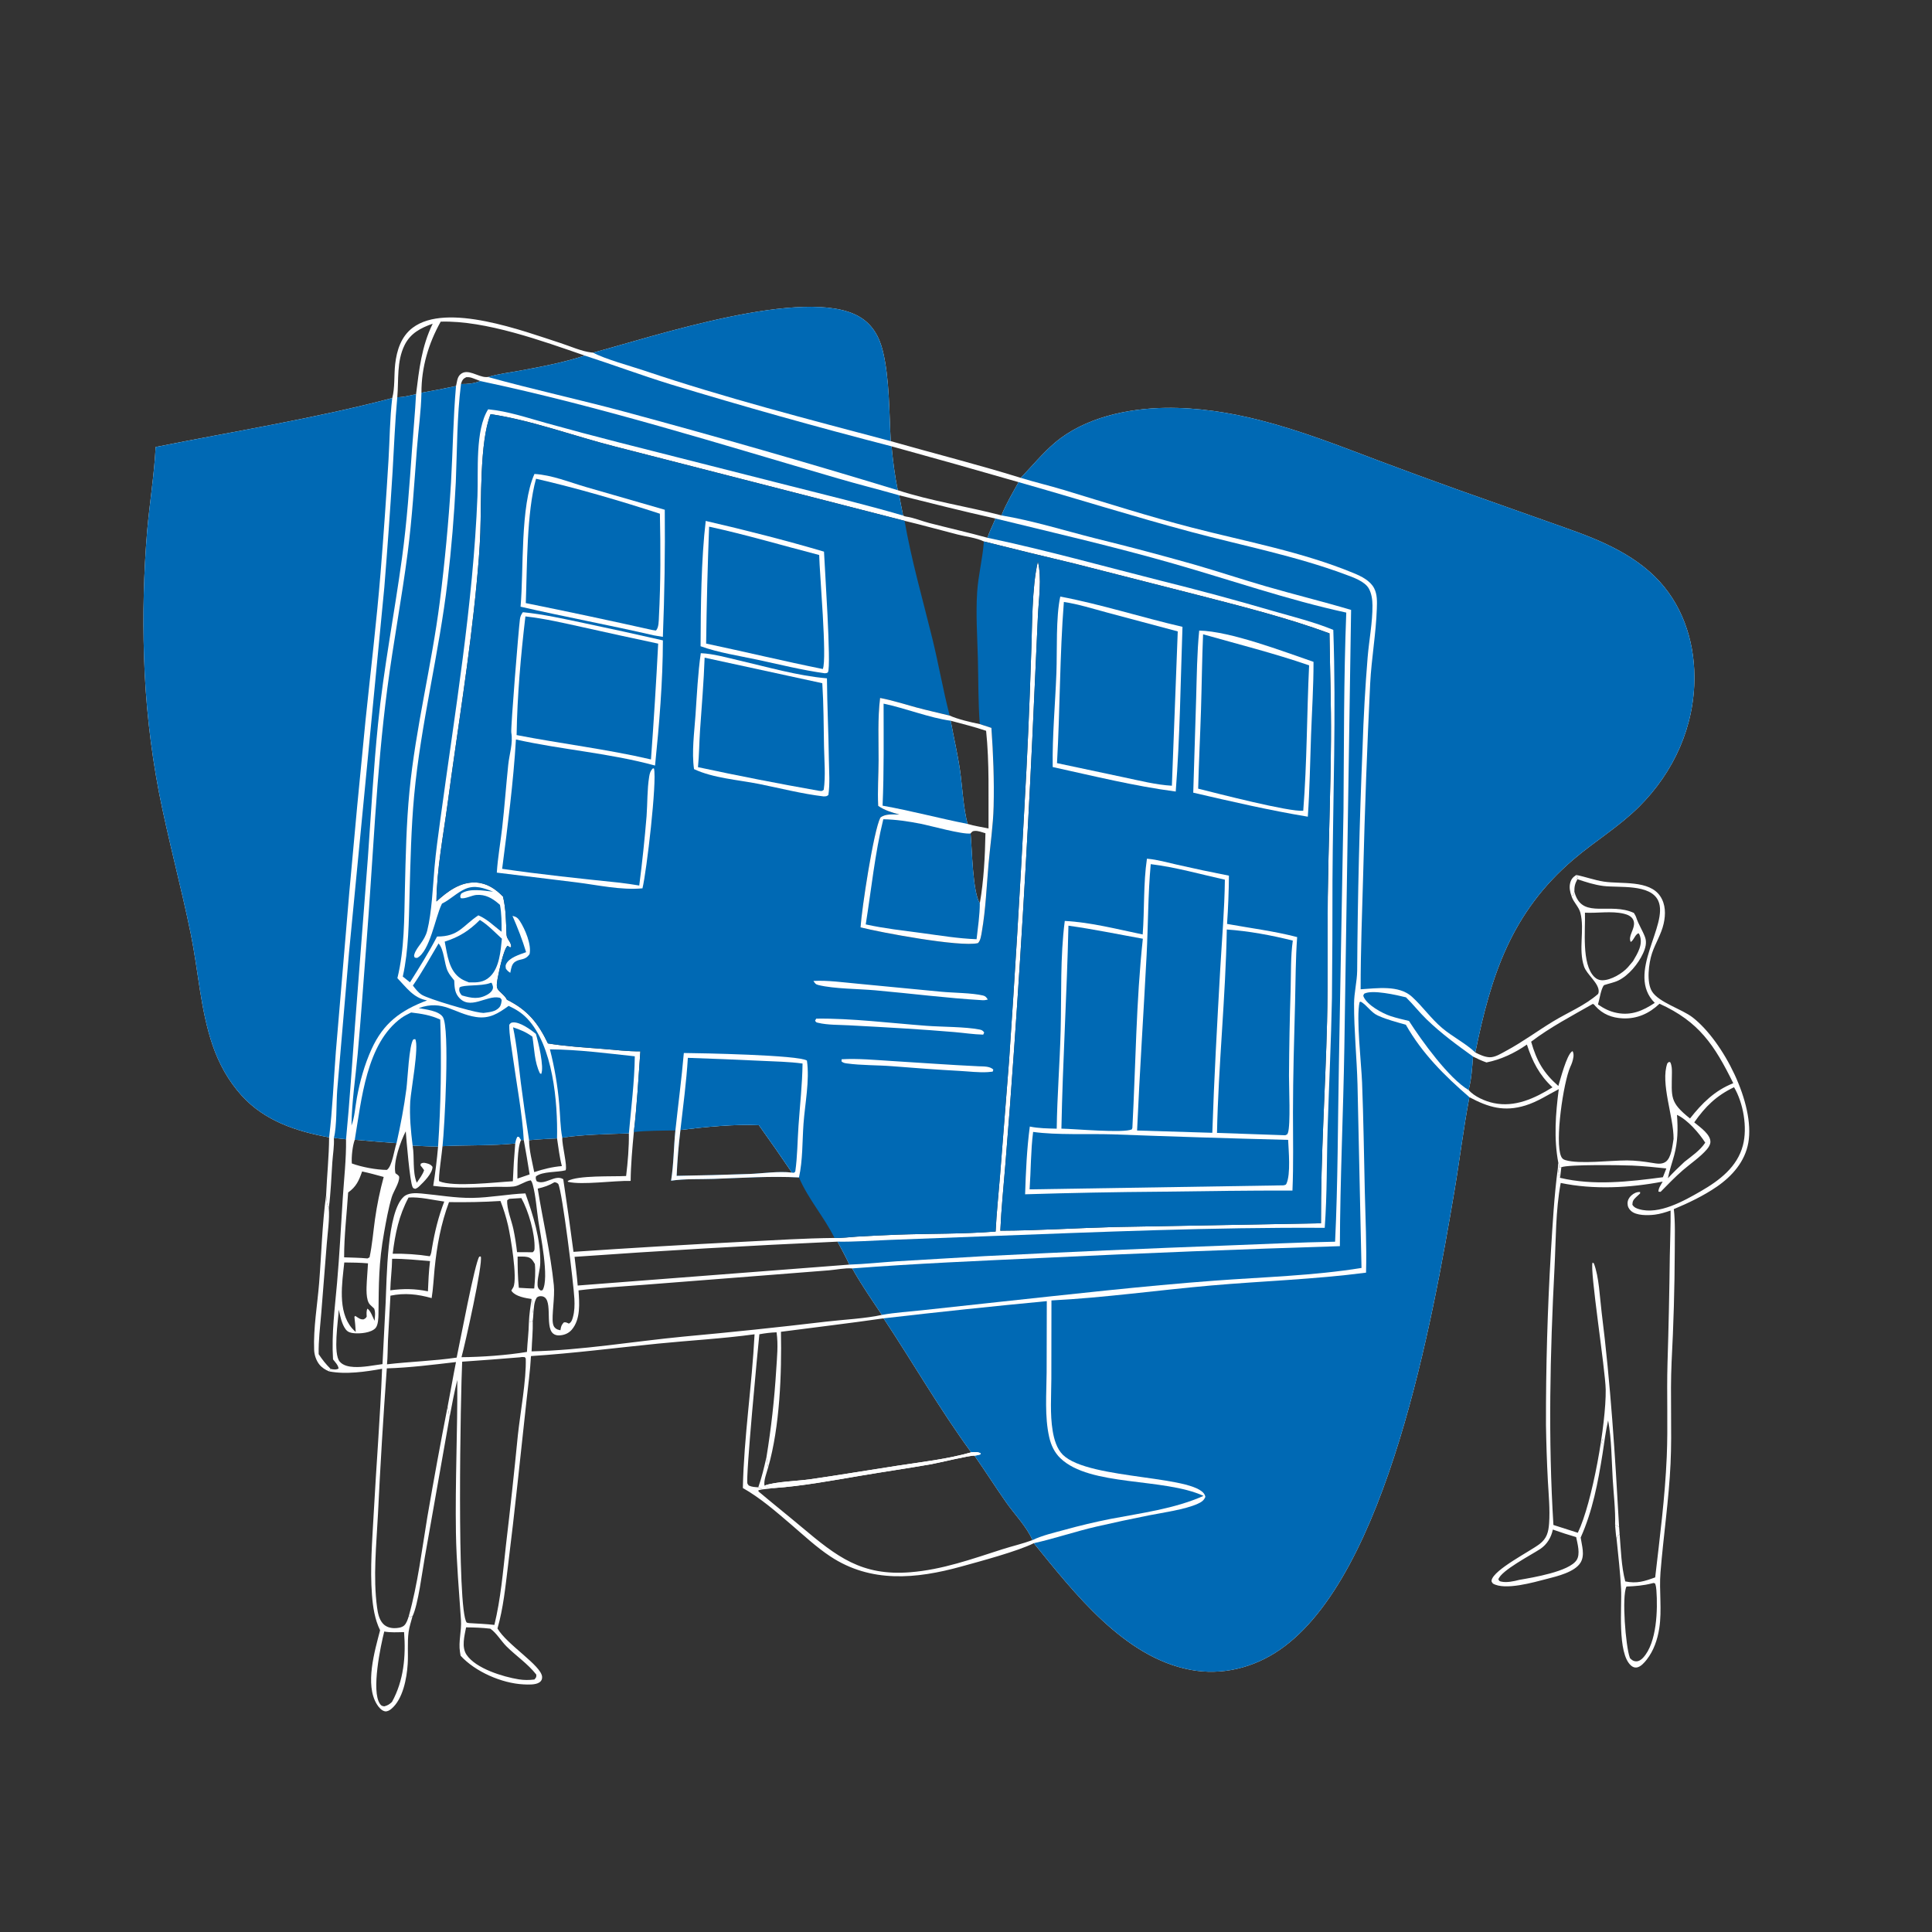 <?xml version="1.0" encoding="utf-8" ?>
<svg xmlns="http://www.w3.org/2000/svg" xmlns:xlink="http://www.w3.org/1999/xlink" width="1004" height="1004">
	<rect width="100%" height="100%" fill="#333333" stroke="none"/>
	<path fill="white" transform="scale(0.98 0.98)" d="M314.507 186.997C346.443 178.494 427.228 151.487 455.568 167.872C462.627 171.952 466.312 178.56 468.177 186.242C471.693 200.729 471.493 218.898 472.331 233.93C495.233 240.456 518.536 246.314 541.256 253.385C547.244 247.226 552.714 240.463 559.254 234.877C574.965 221.457 597.935 216.557 618.09 216.284C634.945 216.057 651.938 218.685 668.241 222.85C689.675 228.326 710.24 236.371 730.885 244.208Q751.493 251.944 772.212 259.377L821.66 276.9C831.735 280.506 841.856 283.86 851.55 288.432C861.033 292.904 869.896 298.292 877.427 305.65C891.68 319.576 898.395 339.018 898.5 358.754C898.641 385.055 887.692 409.337 869.153 427.796C858.539 438.366 845.751 446.037 834.42 455.7C801.364 483.89 790.619 517.264 782.325 558.098C784.609 559.278 787.281 560.519 789.881 560.63C792.818 560.756 796.116 558.596 798.631 557.247C807.264 552.618 815.179 546.736 823.541 541.649C831.555 536.775 840.316 533.291 847.432 527.067C847.588 526.648 847.707 526.4 847.74 525.922C848.046 521.402 841.439 516.86 839.98 512.511C836.834 503.133 840.389 493.2 838.032 483.996C837.255 480.962 834.482 478.54 833.425 475.476C833.379 475.343 833.339 475.209 833.297 475.075L834.373 474.634L834.85 472.863Q835.082 473.692 835.367 474.505C839.87 487.113 853.954 478.36 866.401 484.105C866.914 484.932 867.376 485.678 867.682 486.607C868.863 490.2 870.941 493.298 872.28 496.821C873.406 499.781 872.535 502.79 871.258 505.568C868.737 511.047 863.677 517.237 858.196 519.914C855.887 521.041 853.034 521.544 850.577 522.403C848.961 524.16 848.183 530.057 847.363 532.643C850.526 534.812 853.556 536.368 857.364 537.117C865.09 538.637 871.214 535.978 877.475 531.805C861.869 516.226 885.171 490.391 879.316 477.643C875.154 468.582 858.402 470.836 850.278 469.815C845.465 469.21 841.053 467.769 836.473 466.213L836.031 465.927L836.655 465.26L835.837 463.976C840.776 464.953 845.491 466.726 850.461 467.494C859.655 468.914 874.593 466.489 880.418 475.294C883.273 479.61 883.295 484.868 882.2 489.768C880.939 495.412 877.808 500.125 876.01 505.522C874.254 510.796 873.003 520.915 876.021 525.747C879.693 531.626 891.804 535.031 897.598 539.536C913.728 552.079 930.775 585.334 927.078 606.015C925.292 616.002 918.511 623.679 910.372 629.28C903.421 634.063 895.369 637.912 887.582 641.167C888.421 648.432 888.068 655.973 888.085 663.287Q887.965 692.85 886.395 722.371C885.588 740.278 886.682 758.219 885.851 776.1C884.955 795.404 882.076 814.443 880.524 833.677C879.721 843.619 881.397 853.598 879.857 863.472C878.929 869.422 876.935 875.307 873.185 880.091C871.957 881.656 870.063 883.853 867.967 884.212C866.771 884.417 865.729 883.942 864.855 883.165C857.491 876.619 860.099 851.848 859.621 842.59C859.168 833.803 858.135 824.987 857.256 816.231C857.7 814.786 857.713 814.446 858.847 813.484C859.507 821.723 859.743 830.569 861.838 838.58C867.969 839.839 871.959 838.547 877.704 836.448C880.156 815.171 882.914 793.937 883.832 772.521C884.538 756.068 883.758 739.547 884.229 723.072Q885.118 694.449 885.462 665.814C885.583 657.853 885.975 649.886 885.871 641.925C883.128 642.861 880.375 643.743 877.485 644.099C873.873 644.543 867.633 644.697 864.835 642.063C863.68 640.976 863.052 639.76 863.051 638.15C863.049 636.459 863.813 635.051 865.05 633.931C866.347 632.757 867.942 631.972 869.709 632.089L869.699 632.859Q868.589 633.851 867.51 634.878C866.184 636.158 865.636 636.972 865.608 638.842C866.451 640.211 867.636 640.74 869.123 641.181C879.744 644.327 893.017 636.792 902.026 631.587C911.808 625.935 921.234 618.797 924.219 607.377C926.705 597.867 924.451 584.918 919.52 576.522C910.064 581.063 904.357 586.705 898.414 595.157L898.93 595.584C901.631 597.822 907.145 601.624 906.985 605.603C906.928 607.001 906.01 608.427 905.124 609.463C901.645 613.536 896.436 617.018 892.361 620.549C888.237 624.122 884.414 628.103 880.588 631.99L879.492 631.922C879.477 631.88 879.45 631.84 879.447 631.796C879.347 630.151 880.898 627.99 881.672 626.571C864.279 629.934 844.952 630.924 827.609 627.288C824.868 641.867 825.084 657.544 824.312 672.377C821.953 717.695 820.919 763.326 823.74 808.656Q830.222 810.678 836.676 812.788C844.407 796.796 851.716 754.991 851.464 736.907C851.318 726.423 842.898 673.119 844.494 669.528L845.154 669.872C847.973 677.079 848.315 688 849.305 695.892C854.059 733.785 856.449 771.494 858.557 809.603L856.442 808.665C856.704 800.653 855.65 792.211 855.172 784.188C854.565 774.003 854.597 763.258 852.754 753.219C851.395 759.006 850.723 765.042 849.789 770.917C847.378 786.074 844.518 801.259 838.192 815.328C838.787 819.607 840.547 824.598 838.129 828.597C835.083 833.636 825.722 835.851 820.35 837.231C813.154 839.079 798.081 843.498 791.649 839.715C791.233 839.078 790.782 838.779 790.951 837.975C792.153 832.276 811.387 822.637 816.451 818.723C820.199 815.827 821.101 812.514 821.444 807.875C821.99 800.486 821.199 792.659 820.793 785.256Q820.018 770.436 819.788 755.598Q819.68 709.684 822.403 663.851C823.333 648.986 824.127 634.038 826.113 619.268C826.366 621.065 826.512 622.907 827.266 624.573C845.043 628.826 863.893 626.606 881.785 624.255L883.614 619.596C877.584 618.939 871.515 618.331 865.453 618.066C859.701 617.814 831.749 617.419 827.936 618.948L826.805 619.263C826.794 618.477 826.797 617.845 826.532 617.093C826.476 616.932 826.403 616.779 826.338 616.622C823.879 603.692 824.905 590.504 826.578 577.55C820.692 580.594 815.323 584.209 808.921 586.192C797.671 589.678 789.264 587.208 779.174 581.808C776.002 598.554 773.983 615.478 771.132 632.277C759.913 698.393 735.706 835.706 678.521 874.918C664.597 884.466 647.867 888.607 631.187 885.446C595.901 878.759 569.639 844.608 548.204 818.322C539.491 822.648 519.714 827.933 509.607 830.725C485.869 837.283 461.819 839.54 440.361 825.366C432.907 820.443 426.265 814.203 419.491 808.404C411.395 801.473 403.212 794.338 393.916 789.057C394.494 761.832 398.75 734.728 400.125 707.538C383.153 709.858 365.945 710.783 348.897 712.487C326.446 714.733 304.091 717.638 281.564 719.088C281.149 727.008 280.011 734.98 279.171 742.874L274.419 786.81Q272.081 808.505 269.394 830.16C268.015 841.328 266.916 852.693 263.801 863.539C268.849 872.193 287.096 883.175 287.465 889.199C287.54 890.419 287.095 891.399 286.081 892.095C283.98 893.537 279.988 893.301 277.505 893.177C266.08 892.604 251.973 886.463 244.244 877.978C244.121 877.317 244.02 876.663 243.916 876C243.043 870.433 244.815 864.787 244.446 859.155C243.435 843.723 242.02 828.327 241.768 812.851C241.329 785.816 242.656 758.789 242.494 731.753C240.824 738.445 239.601 745.239 238.293 752.009C238.151 749.942 237.758 747.967 237.348 745.942C238.898 738.062 240.218 730.133 241.797 722.263C229.728 723.654 217.248 725.262 205.113 725.609Q202.286 764.322 200.418 803.094C199.585 819.323 197.773 836.231 199.957 852.431C200.353 855.372 201.028 858.784 203.13 861.026C204.693 862.692 206.892 863.361 209.129 863.364C210.795 863.367 212.991 863.128 214.298 861.97C215.569 860.844 216.253 858.623 216.75 857.034L217.764 857.55L218.343 856.886L218.725 857.108C218.031 859.837 217.058 862.57 216.68 865.364C215.914 871.033 216.557 876.78 216.184 882.477C215.69 889.992 213.695 901.026 207.492 906.2C206.614 906.933 205.266 907.71 204.081 907.461C202.281 907.082 200.798 905.271 199.865 903.776C193.365 893.363 198.722 875.398 201.552 864.471C198.737 858.78 197.729 852.069 197.251 845.798C196.168 831.611 197.387 817.006 198.151 802.816C199.533 777.178 201.609 751.472 202.611 725.835C193.685 727.43 183.523 728.926 174.556 727.223L175.304 725.906C176.848 726.212 178.097 726.451 179.527 725.724C179.442 724.001 177.621 722.19 176.601 720.849C175.755 707.114 177.545 693.849 178.737 680.218C180.039 665.329 180.778 650.425 181.749 635.515C182.426 625.12 183.639 614.552 183.495 604.136Q180.273 603.75 177.046 603.407C177.305 607.576 176.514 612.131 176.226 616.321C175.671 624.374 175.423 632.573 174.356 640.573C173.177 638.65 173.176 635.997 172.928 633.802C173.358 623.577 174.46 613.359 174.522 603.124C157.149 599.952 140.279 594.383 128.103 580.915C121.14 573.213 116.104 564.094 112.75 554.298C106.293 535.443 105.169 514.949 101.222 495.493C96.08 470.144 89.181 445.185 84.216 419.786Q80.846 402.031 78.881 384.067Q76.916 366.102 76.369 348.039Q75.287 314.717 78.042 281.491C79.336 266.687 81.774 251.875 82.54 237.039C124.386 228.647 166.677 221.969 207.994 211.081C209.469 205.606 208.897 198.764 209.558 193.03C210.399 185.739 212.712 178.427 218.809 173.815C236.889 160.137 277.74 175.631 297.236 181.924C302.321 183.566 308.556 186.4 313.802 186.936C314.036 186.96 314.272 186.976 314.507 186.997ZM229.451 171.651C223.131 173.885 217.657 176.676 214.534 183.016C210.261 191.687 211.476 201.402 210.668 210.652C214.04 210.624 217.341 209.735 220.621 209.025C222.247 195.944 223.553 183.688 229.451 171.651ZM231.435 478.027C237.287 472.668 244.188 467.446 252.605 467.983C258.311 468.348 262.891 471.439 266.744 475.457C268.347 482.177 268.29 488.784 268.602 495.637C268.715 498.125 271.08 499.433 271.088 501.998L270.525 502.45L269.191 501.519C267.167 502.904 264.598 515.129 264.03 518.109C263.73 519.684 263.081 522.665 263.748 524.141C264.582 525.985 267.579 527.509 268.827 530.131C279.758 535.546 285.253 542.338 290.556 553.301C300.072 554.859 309.77 555.425 319.377 556.18C326.045 556.705 332.883 557.565 339.571 557.491C338.517 571.711 337.802 586.111 336.111 600.267C335.312 608.806 334.497 617.634 334.416 626.205C325.563 625.992 308.688 628.492 301.283 626.707L301.01 626.266C306.445 623.145 324.925 623.988 332.016 623.607C332.9 616.398 333.575 608.262 333.48 601.001C323.343 601.365 307.953 601.635 298.163 603.303C297.996 607.405 300.968 618.256 299.924 620.572C295.65 621.713 287.455 621.088 284.179 623.849C283.999 625.045 284.124 625.257 284.595 626.389C289.076 628.697 294.372 622.546 298.677 625.306Q301.57 644.539 304.104 663.822Q349.326 660.733 394.596 658.458C410.532 657.642 426.572 656.628 442.526 656.456C446.396 656.572 450.484 655.989 454.359 655.751Q464.974 655.133 475.6 654.725C493.006 654.091 510.59 654.419 527.954 653.047C528.431 643.187 529.5 633.335 530.284 623.494L535.086 562.386Q539.619 495.813 543.152 429.179Q545.512 388.033 546.8 346.839C547.383 332.43 547.096 311.448 550.368 297.728C552.543 306.718 550.771 317.621 550.37 326.893L548.506 367.733Q544.372 461.8 537.792 555.728Q535.656 586.589 533.126 617.421C532.192 629.126 530.952 640.881 530.452 652.607C550.537 652.524 570.594 651.214 590.668 650.661L700.473 648.674C700.342 613.056 702.836 577.388 703.702 541.781C704.237 519.738 703.797 497.692 704.083 475.647C704.445 447.785 705.593 419.937 705.778 392.075C705.902 373.344 705.249 354.588 704.984 335.86C682.684 327.65 659.465 321.817 636.48 315.869L569.673 298.832Q545.658 293.141 521.723 287.118C517.718 285.155 512.208 284.559 507.848 283.446C498.454 281.049 489.105 278.421 479.676 276.17L325.995 236.743C304.577 231.308 281.811 222.829 260.153 219.614C254.263 234.237 255.304 266.199 254.702 282.503C254.369 291.498 253.588 300.508 252.739 309.467C249.028 348.599 242.537 387.428 237.32 426.375C235.045 443.362 231.609 460.892 231.435 478.027ZM407.353 778.054C406.912 776.343 406.71 774.523 406.42 772.777C408.956 757.239 410.636 742.105 411.608 726.393C412.016 719.809 412.753 713.046 411.793 706.491C408.669 706.593 405.746 706.967 402.672 707.527C401.864 715.113 395.297 784.078 396.356 786.726C396.51 787.112 396.838 787.405 397.079 787.745C398.732 788.524 400.292 788.56 402.096 788.679C402.886 789.109 403.589 789.584 404.468 789.779L402.199 790.223L402.183 790.848C409.72 797.218 417.449 803.359 425.008 809.706C443.844 825.523 456.858 835.793 482.751 833.715C499.774 832.349 515.323 826.726 531.437 821.564C536.706 819.876 542.31 818.595 547.475 816.689C544.569 809.733 537.947 802.971 533.586 796.74C527.848 788.543 522.48 780.089 516.739 771.889C514.654 771.624 497.255 775.828 493.893 776.413C481.321 778.602 468.694 780.442 456.112 782.565C441.013 785.112 425.549 788.019 410.275 789.086C408.262 788.876 407.08 789.024 405.445 787.786C410.72 785.701 423.278 785.33 429.519 784.432C445.058 782.195 460.553 779.582 476.072 777.203C488.957 775.228 502.449 773.717 514.994 770.141C498.331 747.338 484.145 722.601 468.53 699.085C450.414 701.699 432.257 703.836 414.115 706.213C414.553 728.573 413.514 756.551 407.353 778.054ZM844.64 532.342C833.632 538.62 822.027 544.711 811.922 552.381C814.82 562.532 818.408 568.906 826.352 575.865C827.519 572.023 830.732 559.615 833.532 557.592C833.649 557.508 833.787 557.459 833.914 557.392C834.867 559.192 834.25 561.482 833.66 563.358C833.395 564.203 833.037 564.95 832.677 565.755C829.024 573.916 824.384 605.399 827.822 613.214C828.315 614.334 828.952 614.832 830.081 615.177C837.477 617.438 854.215 615.302 862.785 615.342C867.254 615.363 871.654 615.928 876.058 616.634C878.414 617.012 880.992 617.571 883.14 616.168C886.315 614.094 886.855 607.418 887.451 603.923C887.547 592.238 880.34 574.332 884.164 563.832L885.047 563.084L885.725 563.321C886.565 565.112 886.587 566.961 886.57 568.914C886.46 581.853 885.228 584.39 896.168 593.105C902.543 584.986 909.336 578.238 919.106 574.403C909.131 554.197 900.987 541.786 880.007 532.245C874.529 537.423 868.17 540.354 860.491 540.008C854.79 539.751 849.849 537.814 846.004 533.523C845.505 532.966 845.371 532.617 844.64 532.342ZM227.902 666.166C228.753 664.882 228.813 663.36 229.063 661.872C230.515 653.238 232.435 645.348 235.576 637.164C229.692 636.36 222.501 634.587 216.641 635.017C211.503 644.606 209.562 654.127 208.229 664.821C214.621 664.708 221.592 665.159 227.902 666.166ZM523.616 285.155C524.742 281.699 526.552 278.377 527.863 274.96C510.752 271.186 493.806 266.854 476.802 262.63C477.513 266.215 478.128 269.824 478.905 273.395C479.537 273.716 479.941 273.87 480.648 273.967C484.547 274.505 488.899 276.356 492.778 277.353C503.046 279.991 513.394 282.345 523.616 285.155ZM281.884 716.597C308.701 715.995 335.769 711.329 362.476 708.759Q400.314 705.312 438.044 700.834C447.155 699.759 459.104 699.182 467.642 697.261C462.261 689.173 456.643 681.1 451.917 672.61C448.065 672.307 443.437 673.308 439.519 673.626L410.055 675.943L341.538 681.296C329.981 682.232 318.275 682.845 306.773 684.253C307.24 691.061 307.944 699.522 303.199 705.098C301.505 707.088 299.11 708.032 296.515 708.129C295.349 708.173 294.203 707.899 293.291 707.141C288.561 703.213 293.986 687.359 286.768 687.336C285.82 687.333 285.41 687.517 284.667 688.029C283.047 690.521 283.129 693.744 282.835 696.644C281.93 694.049 282.672 691.492 281.872 688.818C278.699 688.375 273.545 687.499 271.464 684.83C271.343 684.675 271.252 684.499 271.147 684.333C271.242 684.181 271.339 684.031 271.432 683.877C271.561 683.664 271.682 683.446 271.81 683.232C271.94 683.015 272.095 682.813 272.206 682.586C274.534 677.829 270.675 655.33 269.421 649.891Q267.88 643.222 265.378 636.851C256.239 637.438 247.245 637.573 238.091 637.452C233.788 649.018 231.673 660.591 230.448 672.82C229.932 677.967 229.717 683.245 228.893 688.346C221.477 686.277 214.656 685.478 207.038 687.066L205.724 711.009C205.528 715.134 205.613 719.357 205.212 723.461C217.485 722.029 229.935 721.696 242.156 719.9C243.939 711.65 251.807 669.552 254.154 666.365L254.939 666.264C256.175 670.173 246.62 712.73 244.723 719.683C255.205 719.622 269.108 718.643 279.428 716.883C279.688 711.689 280.371 706.393 280.464 701.211L282.502 700.468C282.651 705.816 282.059 711.243 281.884 716.597ZM283.393 890.596C284.31 889.426 284.481 889.449 284.387 887.991C279.899 882.247 273.726 878.157 268.595 873.056C265.632 870.11 263.389 866.003 259.989 863.644C255.693 863.129 251.478 862.987 247.153 862.943C246.3 867.471 244.63 873.366 247.42 877.508C252.335 884.804 266.753 889.163 275.017 890.506C277.845 890.965 280.55 890.958 283.393 890.596ZM864.382 879.334C865.344 880.26 866.074 880.896 867.475 880.967C868.978 881.043 870.303 880.118 871.28 879.065C878.654 871.122 879.078 853.435 878.351 843.346C878.258 842.055 878.105 840.922 877.671 839.699C876.617 839.304 877.151 839.335 876.072 839.594C871.458 840.79 867.218 841.11 862.473 841.307C859.879 846.59 862.095 872.952 864.171 878.797C864.235 878.978 864.312 879.155 864.382 879.334ZM805.622 837.767C812.812 836.517 832.056 833.388 836.038 827.265C838.127 824.052 836.494 818.611 835.799 815.092C831.63 813.859 827.516 812.562 823.428 811.081C822.598 815.212 820.334 818.995 816.76 821.375C812.101 824.479 795.89 832.854 794.54 837.513C795.079 838.427 795.077 838.443 796.071 838.681C798.866 839.352 802.864 838.505 805.622 837.767ZM207.871 902.48C214.112 891.11 215.276 878.255 214.268 865.461C210.777 865.526 207.208 865.777 203.754 865.16C201.888 872.472 196.733 896.824 201.494 903.552C202.243 904.61 202.557 904.601 203.748 904.839C205.557 904.351 206.523 903.778 207.871 902.48ZM778.762 578.024C781.858 581.512 787.502 583.96 792.008 584.924C803.311 587.344 813.871 582.422 823.245 576.579C816.23 570.018 812.619 562.944 809.676 553.907C803.118 558.444 796.056 561.823 788.242 563.39C785.756 562.539 783.468 561.436 781.121 560.273C780.64 566.124 780.295 572.359 778.762 578.024ZM280.845 622.765Q279.413 613.627 277.739 604.53L276.287 604.538C274.261 608.482 274.356 620.196 274.377 624.977L280.845 622.765ZM188.638 706.301C188.463 703.607 188.292 700.93 187.926 698.253L188.388 697.786L188.957 698.163C190.258 699.01 191.145 699.763 192.772 699.637C193.747 699.113 193.796 699.184 194.451 698.183C194.392 696.714 194.186 695.302 194.829 693.935C196.531 695.021 197.698 698.548 198.636 700.416C198.783 698.259 199.208 695.948 198.408 693.895C197.718 693.206 196.995 692.582 196.298 691.909C193.818 689.514 194.363 682.731 194.507 679.488Q194.767 674.698 195.145 669.916C190.947 669.541 186.776 669.489 182.566 669.455C181.439 680.343 178.898 695.174 186.613 704.299C187.232 705.031 187.924 705.664 188.638 706.301ZM283.293 621.545C288.178 619.933 292.811 618.771 297.948 618.344C296.687 613.577 296.144 608.528 295.383 603.66C290.443 603.939 285.476 604.127 280.552 604.619C280.539 609.886 282.29 616.346 283.293 621.545ZM444.121 658.413Q374.344 661.508 304.675 666.474C305.261 671.536 305.94 676.606 306.339 681.686L450.369 670.59C448.531 666.445 446.221 662.435 444.121 658.413ZM226.918 684.751C227.154 679.416 227.363 674.011 228.045 668.712C221.39 668.181 214.608 667.457 207.931 667.497C207.869 673.089 207.09 678.637 206.958 684.216C213.915 683.289 220.045 683.336 226.918 684.751ZM210.276 606.183Q199.192 605.396 188.127 604.368C186.926 607.527 186.296 613.575 186.569 616.952C191.815 618.885 199.54 620.334 205.128 620.375C207.972 618.579 209.08 609.472 210.276 606.183ZM274.476 666.344C274.492 671.894 274.549 677.353 275.12 682.883C277.835 683.029 280.566 683.246 283.285 683.252C283.669 678.875 284.042 674.659 283.627 670.272C282.51 668.431 281.823 667.012 279.542 666.541C277.979 666.218 276.087 666.355 274.476 666.344ZM884.452 624.793C887.247 621.752 890.189 618.924 893.205 616.104C897.109 612.996 901.452 610.126 904.249 605.921C900.966 600.803 894.874 593.764 889.263 591.177C889.809 598.693 889.729 605.366 887.748 612.686C886.658 616.718 885.227 620.685 884.452 624.793ZM849.705 762.86L849.375 765.267L849.94 765.761C849.93 764.701 849.949 763.893 849.705 762.86ZM276.455 635.307L270.048 635.706L268.958 636.438C268.667 641.161 271.252 647.092 272.251 651.838Q273.505 657.867 274.183 663.987L282.485 664.035C283.264 663.264 283.409 663.154 283.453 661.996C283.749 654.127 280.25 642.186 276.455 635.307ZM865.914 509.731C868.313 505.588 871.422 500.861 869.46 495.821C869.256 495.298 869.159 495.233 868.843 494.86C866.864 495.731 866.578 498.331 864.726 499.521C863.991 497.907 864.458 496.453 865.049 494.87C865.867 492.677 867.159 490.151 866.087 487.82C865.172 485.83 862.956 484.955 860.955 484.489C854.443 482.972 847.115 484.32 840.457 483.971C840.754 493.133 838.573 511.107 845.376 517.976C846.591 519.203 848.082 519.828 849.812 519.807C854.326 519.752 860.358 516.13 863.225 512.914Q864.596 511.345 865.914 509.731ZM254.747 202.068L251.055 200.667C249.663 200.131 248.768 199.927 247.276 199.996C245.745 200.724 245.129 201.434 244.608 203.062C244.546 203.256 244.502 203.456 244.449 203.654C248.147 203.696 251.26 203.358 254.747 202.068ZM192.016 621.199C190.318 626.057 188.929 629.272 184.608 632.344C183.89 643.702 182.459 655.373 182.481 666.729C186.595 666.898 190.781 666.914 194.876 667.32L195.962 666.721C197.38 660.092 197.906 653.212 198.848 646.494Q200.45 635.156 203.462 624.109C199.663 623.078 195.871 622 192.016 621.199ZM234.651 607.783C234.471 610.478 232.257 625.252 232.897 626.381C240.424 629.586 262.771 626.908 271.953 626.384Q272.35 616.36 273.218 606.366C260.376 607.624 247.507 607.161 234.651 607.783ZM294.017 626.9C291.133 628.629 288.395 629.539 285.138 630.283C287.845 647.269 291.963 664.436 293.685 681.516C294.314 687.749 292.471 697.699 293.196 701.735C293.452 703.158 293.894 703.997 295.167 704.773C295.673 705.081 296.637 705.26 297.18 705.405C297.207 705.233 297.232 705.061 297.262 704.889C297.559 703.187 297.83 702.465 299.016 701.214C300.098 701.064 300.686 701.42 301.649 701.877C302.985 701.175 303.377 699.988 303.778 698.576C304.692 695.355 304.741 692.105 304.585 688.791C304.228 681.221 298.208 632.038 296.019 627.774C295.296 627.209 294.934 627.001 294.017 626.9ZM531.049 273.305C533.493 267.199 536.933 261.407 540.128 255.666Q506.504 245.963 472.764 236.673C473.533 244.504 474.466 252.231 476.056 259.946C493.861 265.739 512.916 268.554 531.049 273.305ZM278.605 632.828C282.73 644.496 286.717 657.12 286.484 669.677C286.418 673.174 285.222 676.549 285.074 680.01C284.991 681.967 285.027 683.279 286.782 684.348L287.709 684.141C291.428 677.837 286.534 654.742 285.463 647.394C284.556 641.173 284.137 634.33 282.531 628.276C282.283 627.342 282.039 626.659 281.428 625.892C278.168 626.418 275.392 628.804 272.449 629.165C269.186 629.564 265.569 629.24 262.259 629.352C251.173 629.726 240.812 630.268 229.728 628.83Q231.393 618.456 232.307 607.99C227.826 608.023 223.289 607.645 218.805 607.493C219.909 613.932 218.587 621.147 220.997 627.168C222.338 625.114 224.17 622.86 224.885 620.511C224.294 619.625 223.658 618.822 222.973 618.006L223.12 617.07C224.176 616.479 224.876 616.523 226.031 616.815C227.531 617.194 228.482 617.512 229.366 618.756C229.32 622.249 224.771 626.717 222.305 629.069C221.626 629.716 221.073 630.078 220.201 630.418C219.37 630.125 219.182 630.269 218.76 629.427C217.349 626.611 215.502 604.547 215.166 599.906C212.447 605.208 208.4 616.17 209.678 622.122C210.297 622.617 211.647 623.346 211.674 624.157C211.779 627.37 208.631 631.722 207.697 634.893C205.933 640.889 204.778 647.389 203.675 653.545C200.768 669.757 200.881 680.634 200.69 696.871C200.666 698.876 200.544 702.685 199.127 704.243C196.819 706.782 190.937 707.287 187.78 706.972C186.038 706.799 184.557 706.494 183.405 705.032C181.24 702.286 180.386 697.841 179.653 694.474C179.318 700.479 176.557 717.852 180.15 722.035C181.978 724.164 185.033 724.733 187.693 724.87C192.618 725.123 197.938 724.003 202.825 723.357L204.501 690.689C205.14 678.06 205.09 642.658 214.111 634.579C216.491 632.448 220.382 632.6 223.358 632.869C232.374 633.683 241.445 635.352 250.511 635.215C259.933 635.072 269.21 633.224 278.605 632.828ZM310.084 188.555C287.674 180.835 257.506 169.837 233.694 170.562C227.213 182.14 223.431 194.842 223.485 208.246Q232.687 206.673 241.811 204.702C242.357 202.617 242.372 200.144 244.049 198.591C247.88 195.044 253.389 199.977 257.808 199.95C258.126 199.948 258.444 199.93 258.763 199.92C264.241 198.261 270.269 197.568 275.903 196.525C287.455 194.386 298.898 192.216 310.084 188.555ZM275.846 719.736Q260.47 721.009 245.078 722.07C244.289 737.642 242.034 853.913 247.499 860.428L248.624 860.681C253.137 860.947 257.668 861.143 262.162 861.647C265.543 847.757 266.718 833.476 268.298 819.3Q271.739 790.266 274.596 761.168C275.849 749.33 279.182 731.566 278.786 720.332L278.253 719.646C277.43 719.622 276.646 719.516 275.846 719.736Z"/>
	<path fill="#0069B4" transform="scale(0.98 0.98)" d="M541.256 253.385C547.244 247.226 552.714 240.463 559.254 234.877C574.965 221.457 597.935 216.557 618.09 216.284C634.945 216.057 651.938 218.685 668.241 222.85C689.675 228.326 710.24 236.371 730.885 244.208Q751.493 251.944 772.212 259.377L821.66 276.9C831.735 280.506 841.856 283.86 851.55 288.432C861.033 292.904 869.896 298.292 877.427 305.65C891.68 319.576 898.395 339.018 898.5 358.754C898.641 385.055 887.692 409.337 869.153 427.796C858.539 438.366 845.751 446.037 834.42 455.7C801.364 483.89 790.619 517.264 782.325 558.098C777.141 553.199 770.131 549.727 764.619 545.043C758.708 540.018 754.362 533.674 748.706 528.536C741.756 522.22 730.128 524.084 721.507 524.595C721.495 503.997 722.314 483.445 722.88 462.858Q724.129 412.618 726.569 362.421C727.255 349.172 729.655 336.053 730.095 322.778C730.216 319.138 730.392 315.233 728.657 311.907C726.547 307.863 721.86 305.589 717.813 303.914C690.411 292.57 660.689 287.18 632.069 279.777C609.235 273.87 586.699 266.668 564.131 259.824C556.549 257.525 548.824 255.722 541.256 253.385Z"/>
	<path fill="#0069B4" transform="scale(0.98 0.98)" d="M724.378 674.856C724.767 660.557 724.065 646.337 723.729 632.051C723.273 612.715 723.025 593.349 722.274 574.023C721.888 564.092 719.063 539.647 720.949 531.383L721.595 531.166C724.935 533.09 726.984 536.826 730.504 538.462C730.743 538.574 730.989 538.669 731.23 538.776C735.791 540.791 740.705 542.019 745.489 543.398C754.114 558.629 766.059 570.481 779.174 581.808C776.002 598.554 773.983 615.478 771.132 632.277C759.913 698.393 735.706 835.706 678.521 874.918C664.597 884.466 647.867 888.607 631.187 885.446C595.901 878.759 569.639 844.608 548.204 818.322C559.339 815.826 570.289 812.08 581.462 809.5Q595.273 806.327 609.174 803.57C616.538 802.116 628.415 800.465 635.088 797.438C636.943 796.597 638.396 795.725 639.165 793.767C637.48 781.965 577.558 785.173 563.624 771.462C560.384 768.274 558.942 763.203 558.216 758.819C556.73 749.841 557.461 740.258 557.503 731.167L557.556 689.588C585.713 688.151 613.906 684.143 642.003 681.683C669.472 679.279 697.007 678.437 724.378 674.856Z"/>
	<path fill="#0069B4" transform="scale(0.98 0.98)" d="M82.54 237.039C124.386 228.647 166.677 221.969 207.994 211.081C206.704 221.848 206.672 232.951 206.021 243.784Q204.224 273.675 201.823 303.523C199.686 329.77 196.534 355.91 193.815 382.099Q189.268 427.712 185.204 473.371L178.09 557.729C176.907 572.783 176.353 588.152 174.522 603.124C157.149 599.952 140.279 594.383 128.103 580.915C121.14 573.213 116.104 564.094 112.75 554.298C106.293 535.443 105.169 514.949 101.222 495.493C96.08 470.144 89.181 445.185 84.216 419.786Q80.846 402.031 78.881 384.067Q76.916 366.102 76.369 348.039Q75.287 314.717 78.042 281.491C79.336 266.687 81.774 251.875 82.54 237.039Z"/>
	<path fill="#0069B4" transform="scale(0.98 0.98)" d="M314.507 186.997C346.443 178.494 427.228 151.487 455.568 167.872C462.627 171.952 466.312 178.56 468.177 186.242C471.693 200.729 471.493 218.898 472.331 233.93C428.618 222.305 384.71 211.037 341.819 196.588C334.402 194.089 320.848 190.456 314.507 186.997Z"/>
	<path fill="#0069B4" transform="scale(0.98 0.98)" d="M220.621 209.025C220.122 218.73 219.177 228.419 218.494 238.114C217.134 257.419 215.791 276.654 213.175 295.841C209.169 325.224 203.434 354.379 200.456 383.899C198.087 407.39 196.772 430.968 195.104 454.515L188.226 543.846C186.674 563.926 185.44 584.093 183.495 604.136Q180.273 603.75 177.046 603.407C178.679 597.475 178.277 584.8 178.821 578.032L185.061 505.288L203.797 311.46Q206.264 280.873 208.17 250.246C208.951 237.061 209.439 223.802 210.668 210.652C214.04 210.624 217.341 209.735 220.621 209.025Z"/>
	<path fill="#0069B4" transform="scale(0.98 0.98)" d="M260.153 219.614C281.811 222.829 304.577 231.308 325.995 236.743L479.676 276.17C483.301 297.07 489.288 317.814 494.356 338.419C497.707 352.043 500.06 365.883 503.594 379.478C508.128 381.458 514.641 382.975 519.544 383.974C518.68 372.474 518.836 360.787 518.54 349.25C518.241 337.568 517.396 325.525 518.167 313.866C518.759 304.902 521.093 296.115 521.723 287.118Q545.658 293.141 569.673 298.832L636.48 315.869C659.465 321.817 682.684 327.65 704.984 335.86C705.249 354.588 705.902 373.344 705.778 392.075C705.593 419.937 704.445 447.785 704.083 475.647C703.797 497.692 704.237 519.738 703.702 541.781C702.836 577.388 700.342 613.056 700.473 648.674L590.668 650.661C570.594 651.214 550.537 652.524 530.452 652.607C530.952 640.881 532.192 629.126 533.126 617.421Q535.656 586.589 537.792 555.728Q544.372 461.8 548.506 367.733L550.37 326.893C550.771 317.621 552.543 306.718 550.368 297.728C547.096 311.448 547.383 332.43 546.8 346.839Q545.512 388.033 543.152 429.179Q539.619 495.813 535.086 562.386L530.284 623.494C529.5 633.335 528.431 643.187 527.954 653.047C510.59 654.419 493.006 654.091 475.6 654.725Q464.974 655.133 454.359 655.751C450.484 655.989 446.396 656.572 442.526 656.456C437.044 645.358 428.524 635.779 423.673 624.369C408.698 623.576 393.494 624.607 378.513 625.128C371.061 625.387 363.215 625.005 355.857 626.09C357.282 617.376 357.222 608.258 358.145 599.451C350.869 599.541 343.343 599.537 336.111 600.267C337.802 586.111 338.517 571.711 339.571 557.491C332.883 557.565 326.045 556.705 319.377 556.18C309.77 555.425 300.072 554.859 290.556 553.301C285.253 542.338 279.758 535.546 268.827 530.131C267.579 527.509 264.582 525.985 263.748 524.141C263.081 522.665 263.73 519.684 264.03 518.109C264.598 515.129 267.167 502.904 269.191 501.519L270.525 502.45L271.088 501.998C271.08 499.433 268.715 498.125 268.602 495.637C268.29 488.784 268.347 482.177 266.744 475.457C262.891 471.439 258.311 468.348 252.605 467.983C244.188 467.446 237.287 472.668 231.435 478.027C231.609 460.892 235.045 443.362 237.32 426.375C242.537 387.428 249.028 348.599 252.739 309.467C253.588 300.508 254.369 291.498 254.702 282.503C255.304 266.199 254.263 234.237 260.153 219.614ZM465.68 427.328C469.171 429.764 472.935 430.805 476.971 431.939C473.694 431.942 469.487 431.349 466.824 433.583C463.19 440.725 456.948 481.937 456.317 491.76C466.889 494.437 509.003 502.351 518.589 500.109C519.984 498.781 520.321 495.908 520.648 494.029C522.699 482.252 523.161 469.886 524.216 457.977C525.113 447.849 526.647 437.785 526.897 427.614C527.238 413.784 526.692 399.776 525.717 385.979L519.544 383.974C514.641 382.975 508.128 381.458 503.594 379.478C497.743 378 491.836 376.738 486.011 375.164C479.608 373.433 473.205 371.344 466.689 370.115C465.351 381.25 465.936 392.127 465.891 403.284C465.858 411.318 465.286 419.292 465.68 427.328ZM358.804 623.517Q378.121 623.211 397.429 622.525C404.624 622.239 412.892 620.942 419.951 621.807Q411.355 609.109 402.412 596.654C390.02 595.977 373.256 597.653 360.813 599.186Q359.348 611.314 358.804 623.517Z"/>
	<path fill="white" transform="scale(0.98 0.98)" d="M466.689 370.115C473.205 371.344 479.608 373.433 486.011 375.164C491.836 376.738 497.743 378 503.594 379.478C508.128 381.458 514.641 382.975 519.544 383.974L525.717 385.979C526.692 399.776 527.238 413.784 526.897 427.614C526.647 437.785 525.113 447.849 524.216 457.977C523.161 469.886 522.699 482.252 520.648 494.029C520.321 495.908 519.984 498.781 518.589 500.109C509.003 502.351 466.889 494.437 456.317 491.76C456.948 481.937 463.19 440.725 466.824 433.583C469.487 431.349 473.694 431.942 476.971 431.939C472.935 430.805 469.171 429.764 465.68 427.328C465.286 419.292 465.858 411.318 465.891 403.284C465.936 392.127 465.351 381.25 466.689 370.115ZM524.189 439.308C524.069 422.191 524.701 404.54 522.907 387.525C516.786 385.424 510.371 383.899 504.126 382.179C505.731 390.98 507.796 399.679 509.082 408.538C510.244 416.542 510.959 429.721 513.135 436.917C516.685 437.996 520.548 438.55 524.189 439.308ZM519.574 478.98C521.672 467.045 522.346 453.97 522.555 441.847C520.874 441.347 518.632 440.475 516.882 440.611C515.563 440.712 515.479 441.021 514.674 441.974C515.484 450.358 515.73 473.012 519.574 478.98Z"/>
	<path fill="#0069B4" transform="scale(0.98 0.98)" d="M468.392 434.43C475.147 434.55 481.721 435.536 488.337 436.853C493.623 437.905 510.173 442.557 514.674 441.974C515.484 450.358 515.73 473.012 519.574 478.98C519.558 485.297 518.545 491.759 517.856 498.043C507.964 497.68 498.564 496.082 488.789 494.774C478.866 493.446 468.863 492.347 459.077 490.191C462.056 471.656 463.907 452.663 468.392 434.43Z"/>
	<path fill="#0069B4" transform="scale(0.98 0.98)" d="M468.545 373.124C480.012 375.506 493.044 380.71 504.126 382.179C505.731 390.98 507.796 399.679 509.082 408.538C510.244 416.542 510.959 429.721 513.135 436.917C498.051 433.948 483.125 429.91 468.008 427.226C468.801 409.214 468.549 391.15 468.545 373.124Z"/>
	<path fill="white" transform="scale(0.98 0.98)" d="M362.618 558.376C371.173 558.444 423.839 559.426 427.899 562.415C429.403 573.053 426.837 585.305 426.071 596.003C425.406 605.282 425.714 615.316 423.673 624.369C408.698 623.576 393.494 624.607 378.513 625.128C371.061 625.387 363.215 625.005 355.857 626.09C357.282 617.376 357.222 608.258 358.145 599.451C359.608 585.773 361.435 572.075 362.618 558.376ZM358.804 623.517Q378.121 623.211 397.429 622.525C404.624 622.239 412.892 620.942 419.951 621.807Q411.355 609.109 402.412 596.654C390.02 595.977 373.256 597.653 360.813 599.186Q359.348 611.314 358.804 623.517Z"/>
	<path fill="#0069B4" transform="scale(0.98 0.98)" d="M364.754 560.947Q384.218 561.589 403.671 562.525C410.895 562.88 418.41 562.978 425.573 563.964C425.429 575 424.191 586.01 423.424 597.014C422.865 605.035 422.854 613.318 421.713 621.266L421.011 621.891L419.951 621.807Q411.355 609.109 402.412 596.654C390.02 595.977 373.256 597.653 360.813 599.186C362.259 586.487 363.974 573.704 364.754 560.947Z"/>
	<path fill="white" transform="scale(0.98 0.98)" d="M608.191 455.347L608.565 455.382C613.792 455.839 619.018 457.379 624.138 458.515Q637.858 461.649 651.671 464.345Q651.554 477.153 650.68 489.931C663.158 492.197 675.545 493.711 687.856 496.917C686.987 508.405 687.052 520.141 686.743 531.663C686.224 551.04 685.651 570.497 685.632 589.879C685.618 603.761 685.955 617.439 685.353 631.336C662.16 631.243 638.942 631.64 615.75 631.925Q579.66 632.186 543.587 633.301C543.97 621.347 544.503 609.242 546.081 597.381C550.723 598.351 555.627 598.38 560.349 598.511C560.578 581.152 561.989 563.844 562.435 546.498C562.93 527.203 562.14 507.53 564.624 488.353C578.323 489.041 592.51 492.756 605.935 495.52C606.948 482.151 606.235 468.643 608.191 455.347Z"/>
	<path fill="#0069B4" transform="scale(0.98 0.98)" d="M610.203 458.236C623.31 459.819 636.636 463.603 649.522 466.482C649.351 482.294 647.943 498.208 647.051 514.002C645.42 542.855 643.804 571.815 642.853 600.697L602.967 599.484C604.334 568.437 606.4 537.415 608.02 506.379C608.857 490.34 608.734 474.235 610.203 458.236Z"/>
	<path fill="#0069B4" transform="scale(0.98 0.98)" d="M566.566 490.867C579.749 492.696 592.914 495.439 606.021 497.785C602.44 530.981 602.238 564.712 600.473 598.051L600.172 598.883C595.636 600.983 569.582 598.585 562.839 598.489C563.541 562.607 565.767 526.748 566.566 490.867Z"/>
	<path fill="#0069B4" transform="scale(0.98 0.98)" d="M650.541 492.896C662.008 493.676 674.4 495.97 685.535 498.778C684.359 507.194 684.639 515.907 684.397 524.387Q683.662 547.42 683.52 570.464C683.503 576.344 684.414 596.574 682.972 600.685C682.605 601.731 682.46 601.552 681.538 601.998L645.341 600.743C646.082 564.784 649.913 528.84 650.541 492.896Z"/>
	<path fill="#0069B4" transform="scale(0.98 0.98)" d="M547.836 600.228C560.432 601.987 576.95 601.107 590.041 601.517Q636.546 603.262 683.068 604.449C683.316 610.207 684.511 622.532 682.175 627.655C681.813 628.448 681.393 628.327 680.625 628.553L545.971 630.69C546.676 620.575 546.559 610.286 547.836 600.228Z"/>
	<path fill="white" transform="scale(0.98 0.98)" d="M562.242 316.341C584.103 320.502 605.361 327.392 627.039 332.396C626.024 361.474 625.704 390.72 623.46 419.729C601.605 416.871 579.749 411.454 558.218 406.735C557.966 390.098 559.562 373.439 560.188 356.817C560.623 345.267 559.84 327.146 562.242 316.341Z"/>
	<path fill="#0069B4" transform="scale(0.98 0.98)" d="M564.141 319.212C571.798 320.32 579.514 322.814 587.001 324.799L624.531 334.829L621.415 416.654C612.946 416.157 604.26 413.932 595.966 412.196L560.501 404.667C562.125 376.235 561.92 347.576 564.141 319.212Z"/>
	<path fill="white" transform="scale(0.98 0.98)" d="M277.252 324.635C288.109 325.716 298.686 328.097 309.345 330.339Q330.475 334.768 351.521 339.579C351.47 361.552 349.586 384.08 347.358 405.949C323.103 399.315 298.049 397.604 273.586 392.129C272.218 414.973 269.213 438.028 266.275 460.716C287.009 463.746 307.779 465.903 328.614 468.075Q333.815 468.7 338.98 469.572Q341.34 451.237 342.86 432.813C343.366 425.939 343.136 418.748 344.227 411.955C344.53 410.066 344.85 408.785 346.252 407.412L346.796 407.543C348.446 414.433 342.872 462.148 340.683 471.064C329.261 472.113 317.052 469.319 305.695 467.902L263.445 462.729C263.944 454.79 265.392 446.869 266.289 438.961C267.549 427.857 268.339 416.693 269.5 405.577C270.119 399.648 272.11 394.337 271.12 388.399C270.763 386.261 274.971 333.782 275.713 328.303C275.92 326.781 276.38 325.887 277.252 324.635Z"/>
	<path fill="#0069B4" transform="scale(0.98 0.98)" d="M278.608 326.872C288.781 327.971 299.226 330.445 309.217 332.633Q329.092 337.084 349.016 341.303Q347.443 372.028 345.192 402.71C321.734 397.251 297.601 394.381 273.946 389.789C274.28 369 276.165 347.516 278.608 326.872Z"/>
	<path fill="white" transform="scale(0.98 0.98)" d="M635.904 334.375C652.521 334.767 680.086 345.318 696.527 350.96C696.55 363.946 695.687 376.973 695.214 389.952C694.69 404.336 694.505 418.704 693.501 433.068C673.083 429.683 652.909 425.003 632.747 420.333L634.288 370.287C634.64 358.307 634.73 346.313 635.904 334.375Z"/>
	<path fill="#0069B4" transform="scale(0.98 0.98)" d="M637.963 336.354C656.832 341.696 675.598 346.405 694.19 352.81C692.965 378.486 693.096 404.294 691.076 429.918C683.673 430.627 645.419 420.71 635.357 418.207C635.706 404.207 636.433 390.218 636.866 376.22C637.278 362.933 637.398 349.634 637.963 336.354Z"/>
	<path fill="white" transform="scale(0.98 0.98)" d="M283.405 251.331C292.621 251.843 302.097 255.772 310.911 258.312L352.513 270.31Q352.825 304.028 351.502 337.721L346.722 336.915C323.229 331.495 299.528 327.113 276.04 321.711C277.771 302.321 275.788 268.277 283.405 251.331Z"/>
	<path fill="#0069B4" transform="scale(0.98 0.98)" d="M284.245 253.856C306.233 258.925 328.465 265.434 349.924 272.411C350.306 290.475 350.364 308.923 349.418 326.956C349.306 329.091 349.398 332.927 347.79 334.363L345.893 334.072Q312.425 326.597 278.811 319.806C279.552 300.479 279.23 271.881 284.245 253.856Z"/>
	<path fill="white" transform="scale(0.98 0.98)" d="M371.609 346.367C378.304 346.668 385.093 348.64 391.601 350.141C406.857 353.658 422.88 358.369 438.508 359.707C438.619 374.102 439.344 388.505 439.535 402.905C439.615 408.972 440.162 415.543 439.274 421.538C438.24 422.415 438.041 422.217 436.743 422.311C425.248 420.956 413.777 417.969 402.428 415.703C391.434 413.509 378.187 412.638 368.027 407.844C366.716 398.785 368.189 388.181 368.815 379.057C369.559 368.217 370.067 357.12 371.609 346.367Z"/>
	<path fill="#0069B4" transform="scale(0.98 0.98)" d="M373.643 348.747L436.042 362.292C436.762 373.444 436.748 384.724 436.96 395.898C437.101 403.342 437.852 411.444 436.805 418.8C435.798 419.65 435.694 419.455 434.356 419.355Q402.123 413.671 370.12 406.806C370.746 400.398 370.772 393.836 371.208 387.396C372.08 374.527 373.198 361.637 373.643 348.747Z"/>
	<path fill="white" transform="scale(0.98 0.98)" d="M374.231 276.234C394.654 280.941 416.87 286.593 436.946 292.521C437.289 300.566 440.855 353.125 439.06 356.402C438.74 356.986 438.001 356.907 437.403 357.026C425.274 355.34 413.323 352.33 401.358 349.77C391.342 347.628 381.177 346.145 371.501 342.685C371.571 322.19 371.82 296.364 374.231 276.234Z"/>
	<path fill="#0069B4" transform="scale(0.98 0.98)" d="M376.023 279.274C395.548 283.501 415.045 289.298 434.398 294.314C434.569 303.772 438.652 349.338 436.32 354.763C415.628 350.606 395.093 345.631 374.441 341.269Q374.84 310.262 376.023 279.274Z"/>
	<path fill="white" transform="scale(0.98 0.98)" d="M431.339 520.165C439.001 519.745 447.325 520.971 454.956 521.648L498.974 525.878C505.388 526.499 515.453 526.487 521.283 527.892C522.666 528.226 523.059 528.914 523.815 530.037C522.852 530.272 522.01 530.444 521.01 530.386C502.064 529.285 483.062 526.823 464.147 525.139C455.145 524.338 442.475 524.388 434.058 522.365C432.476 521.985 432.23 521.505 431.339 520.165Z"/>
	<path fill="white" transform="scale(0.98 0.98)" d="M446.297 561.7C455.047 561.198 463.993 562.087 472.736 562.613C488.166 563.541 503.554 564.713 518.997 565.422C521.399 565.533 525.003 565.317 526.735 567.206L526.39 568.264Q525.11 568.435 523.822 568.514C519.026 568.82 513.743 568.139 508.914 567.879C496.961 567.237 485.082 566.334 473.151 565.385C465.199 564.752 456.874 564.982 449.01 563.901C447.913 563.751 447.062 563.585 446.222 562.819L446.297 561.7Z"/>
	<path fill="white" transform="scale(0.98 0.98)" d="M432.804 540.163C450.994 539.879 472.906 542.583 491.287 543.96C499.406 544.568 511.934 544.438 519.466 545.941C520.677 546.182 521.197 546.524 521.897 547.502L521.377 548.636C516.309 548.525 511.136 547.72 506.078 547.284Q493.171 546.199 480.244 545.403Q465.188 544.473 450.123 543.693C444.945 543.407 438.862 543.581 433.832 542.369C432.823 542.126 432.797 542.167 432.223 541.252L432.804 540.163Z"/>
	<path fill="white" transform="scale(0.98 0.98)" d="M271.751 485.662C273.714 486.133 274.527 486.678 275.628 488.359C278.421 492.627 281.933 500.896 280.818 505.95C278.297 509.561 275.962 508.081 273.062 510.071C271.412 511.204 271.075 513.38 270.72 515.177L270.591 515.862C269.548 515.182 268.948 514.669 268.24 513.643C268.157 512.763 267.953 512.177 268.333 511.341C269.952 507.777 275.57 506.165 278.976 504.914C276.984 498.289 274.51 491.992 271.751 485.662Z"/>
	<path fill="#0069B4" transform="scale(0.98 0.98)" d="M540.128 255.666C570.759 264.319 601.136 273.944 631.889 282.142C659.043 289.381 687.027 294.819 713.424 304.627C717.452 306.124 723.797 308.261 725.91 312.194C727.359 314.889 727.763 318.021 727.783 321.044C727.844 330.067 725.979 339.5 725.223 348.523Q723.281 372.423 722.533 396.389Q720.073 455.566 719.672 514.793C719.577 520.7 718.041 526.395 718.023 532.238C717.979 546.503 719.478 560.871 719.853 575.156L721.972 672.362C696.411 676.491 670.007 677.169 644.205 679.09C605.801 681.949 567.314 686.364 529.017 690.453L488.862 694.804C481.852 695.57 474.57 695.999 467.642 697.261C462.261 689.173 456.643 681.1 451.917 672.61C485.716 670 519.734 668.577 553.599 667.006Q632.024 663.229 710.503 660.803C710.62 625.582 712.311 590.387 712.88 555.173L716.453 323.431C701.549 318.983 686.441 315.303 671.506 310.972C658.633 307.239 645.908 303.002 633.029 299.288Q607.111 291.945 580.952 285.511C564.462 281.345 547.803 276.113 531.049 273.305C533.493 267.199 536.933 261.407 540.128 255.666Z"/>
	<path fill="#0069B4" transform="scale(0.98 0.98)" d="M468.53 699.085Q511.765 694.073 555.093 689.954L555.003 727.745C554.927 738.91 553.876 751.204 556.382 762.134C557.355 766.377 559.135 770.215 562.305 773.271C577.957 788.358 616.992 783.516 638.213 793.228C622.673 800.124 605.388 802.268 588.798 805.46Q576.487 807.908 564.392 811.261C558.949 812.743 552.527 814.228 547.475 816.689C544.569 809.733 537.947 802.971 533.586 796.74C527.848 788.543 522.48 780.089 516.739 771.889C517.859 771.789 518.815 771.52 519.892 771.224L519.978 770.631C518.246 769.77 516.882 769.981 514.994 770.141C498.331 747.338 484.145 722.601 468.53 699.085Z"/>
	<path fill="#0069B4" transform="scale(0.98 0.98)" d="M254.747 202.068C318.742 215.609 381.51 235.376 444.257 253.673C455.068 256.825 465.973 259.566 476.802 262.63C477.513 266.215 478.128 269.824 478.905 273.395C459.049 267.588 438.835 262.708 418.785 257.617L328.044 234.576Q308.852 229.678 289.77 224.368C279.575 221.54 269.431 218.061 258.862 217.044C251.848 228.133 253.71 249.95 253.189 263.018C250.888 320.77 241.194 377.746 233.448 434.936C232.319 443.272 231.136 451.59 230.408 459.973C229.529 470.099 228.963 483.854 226.547 493.474C225.135 499.098 220.949 502.105 219.79 505.848C219.487 506.828 219.468 506.902 219.971 507.822L221.194 507.962C227.91 504.557 230.893 486.319 234.128 479.679C234.216 479.498 234.309 479.32 234.4 479.141C238.774 477.035 242.278 473.318 246.651 471.399C251.852 469.118 256.529 470.919 261.478 472.83C256.373 472.326 249.195 470.841 244.634 473.794C244.015 474.978 243.936 474.936 244.265 476.214C246.283 476.914 250.249 474.753 252.584 474.569C257.405 474.188 261.047 476.289 264.563 479.334L265.116 479.82C266.011 484.464 265.994 489.361 265.963 494.072C261.74 490.944 258.583 487.498 253.653 485.381C245.364 490.871 243.331 496.684 231.767 496.619C227.415 504.998 222.429 512.926 217.398 520.905L213.586 517.854C216.766 503.582 216.753 488.813 217.169 474.257C217.668 456.804 218.009 439.291 219.613 421.896C223.143 383.627 232.913 346.213 237.359 308.044Q240.429 281.945 241.701 255.696C242.416 238.278 242.296 220.984 244.449 203.654C248.147 203.696 251.26 203.358 254.747 202.068Z"/>
	<path fill="#0069B4" transform="scale(0.98 0.98)" d="M223.485 208.246Q232.687 206.673 241.811 204.702C240.314 221.711 240.132 238.805 239.162 255.846Q237.193 287.62 233.198 319.203C228.906 352.872 220.397 385.854 217.122 419.668C215.46 436.831 215.121 454.154 214.706 471.385C214.327 487.133 214.514 503.316 210.721 518.695C215.527 523.664 219.284 529.276 226.47 530.482C212.454 535.77 203.322 542.455 196.998 556.39C193.303 564.531 190.832 573.414 189.237 582.192C188.403 586.784 188.05 592.534 186.369 596.854C186.547 584.248 188.502 571.554 189.66 559.006C191.437 539.737 192.725 520.387 194.249 501.093C197.831 455.736 199.504 410.017 205.407 364.89C208.548 340.881 213.089 317.068 216.187 293.057C218.553 274.716 219.663 256.327 221.081 237.902C221.838 228.068 223.307 218.1 223.485 208.246Z"/>
	<path fill="#0069B4" transform="scale(0.98 0.98)" d="M527.863 274.96C559.333 282.645 591.031 289.95 622.175 298.86C652.686 307.588 682.861 318.108 713.892 324.845C712.527 359.861 712.71 394.931 712.419 429.967L709.985 564.182C709.393 595.58 709.467 627.072 707.966 658.439C689.023 658.768 670.068 659.758 651.133 660.429Q586.489 662.84 521.882 666.108L475.651 668.824C467.241 669.381 458.788 670.305 450.369 670.59C448.531 666.445 446.221 662.435 444.121 658.413C453.166 658.566 462.367 657.847 471.411 657.503L523.616 655.521C583.221 653.275 642.807 650.74 702.468 651.087C703.759 633.459 703.466 615.581 704.026 597.904C704.752 575.002 705.851 552.126 706.298 529.213Q706.613 498.087 706.581 466.96C706.828 422.659 708.573 378.308 707.014 334.011C696.757 329.808 685.789 327.087 675.148 324.028Q645.511 315.363 615.542 307.928C584.905 300.198 554.55 291.68 523.616 285.155C524.742 281.699 526.552 278.377 527.863 274.96Z"/>
	<path fill="#0069B4" transform="scale(0.98 0.98)" d="M310.084 188.555C325.182 193.456 340.085 198.984 355.232 203.689Q413.646 221.437 472.764 236.673C473.533 244.504 474.466 252.231 476.056 259.946Q403.974 237.956 331.214 218.324C307.158 211.858 282.747 206.561 258.763 199.92C264.241 198.261 270.269 197.568 275.903 196.525C287.455 194.386 298.898 192.216 310.084 188.555Z"/>
	<path fill="#0069B4" transform="scale(0.98 0.98)" d="M222.013 534.576C235.092 529.871 240.686 537.496 252.398 539.286C259.594 540.386 264.182 537.409 269.722 533.39C273.505 535.161 276.584 537.001 279.5 540.052C293.254 554.439 295.808 584.514 295.383 603.66C290.443 603.939 285.476 604.127 280.552 604.619Q278.136 589.362 276.171 574.04C274.973 564.261 274.087 554.4 272.059 544.747C275.821 545.986 279.094 547.339 282.319 549.723C283.392 556.258 283.353 563.114 286.297 569.134L286.965 569.529C288.712 565.949 285.354 552.265 284.17 548.264C281.453 545.969 275.846 541.981 272.198 542.153C270.954 542.212 270.703 542.533 270.038 543.436C270.017 548.892 271.13 554.521 271.869 559.925C273.757 573.732 277.008 590.865 277.739 604.53L276.287 604.538L275.192 602.858L274.34 602.811C273.648 604.062 273.449 604.981 273.218 606.366C260.376 607.624 247.507 607.161 234.651 607.783C235.69 598.42 238.674 545.016 234.809 539.253C232.57 535.914 225.667 535.297 222.013 534.576Z"/>
	<path fill="#0069B4" transform="scale(0.98 0.98)" d="M218.008 536.899C223.653 537.571 228.258 538.285 233.453 540.648Q234.53 574.347 232.307 607.99C227.826 608.023 223.289 607.645 218.805 607.493C217.852 599.712 217.101 591.971 217.54 584.117C217.86 578.407 222.32 554.874 220.191 551.027L219.205 551.15C216.913 553.796 216.132 572.633 215.52 577.298C214.241 587.062 212.422 596.576 210.276 606.183Q199.192 605.396 188.127 604.368C191.697 583.39 194.184 553.195 212.923 539.735C214.482 538.614 216.296 537.763 218.008 536.899Z"/>
	<path fill="#0069B4" transform="scale(0.98 0.98)" d="M291.604 556.444C306.54 556.541 321.771 558.543 336.618 560.134C336.451 573.692 334.664 587.483 333.48 601.001C323.343 601.365 307.953 601.635 298.163 603.303C297.037 597.605 297.084 591.241 296.534 585.426Q295.906 578.091 294.672 570.833Q293.437 563.574 291.604 556.444Z"/>
	<path fill="#0069B4" transform="scale(0.98 0.98)" d="M747.131 541.375C743.878 540.604 740.583 539.865 737.407 538.811C732.939 537.33 724.954 532.972 723.075 528.523C722.745 527.742 723.062 527.601 723.414 526.924C727.624 524.632 740.831 527.677 745.576 528.861C749.392 532.614 752.684 536.856 756.541 540.592C764.129 547.941 772.566 554.119 781.121 560.273C780.64 566.124 780.295 572.359 778.762 578.024C768.162 571.73 754.015 552.064 747.131 541.375Z"/>
	<path fill="#0069B4" transform="scale(0.98 0.98)" d="M254.464 487.832C258.712 490.394 262.482 494.446 266.141 497.781C265.483 504.262 264.837 513.126 259.85 517.872C256.541 521.02 252.927 521.048 248.663 520.93C247.268 520.382 245.802 519.834 244.532 519.029C237.941 514.849 237.235 506.304 235.819 499.325C243.512 496.876 248.769 493.511 254.464 487.832Z"/>
	<path fill="#0069B4" transform="scale(0.98 0.98)" d="M232.557 500.294C235.556 503.582 235.491 510.794 237.391 514.926C238.212 516.71 239.67 518.386 240.872 519.934C241.012 522.952 241.014 525.924 242.941 528.428C248.942 536.228 257.978 527.539 264.778 529.036C265.59 529.215 265.612 529.596 266.033 530.236C265.9 531.555 265.724 533.079 264.82 534.137C262.725 536.59 259.354 536.719 256.38 537.14Q255.537 537.058 254.696 536.959C249.874 536.399 227.493 529.838 223.717 527.537C221.734 526.329 220.352 524.417 218.945 522.616C223.882 515.466 228.109 507.759 232.557 500.294Z"/>
	<path fill="white" transform="scale(0.98 0.98)" d="M514.994 770.141C516.882 769.981 518.246 769.77 519.978 770.631L519.892 771.224C518.815 771.52 517.859 771.789 516.739 771.889C514.654 771.624 497.255 775.828 493.893 776.413C481.321 778.602 468.694 780.442 456.112 782.565C441.013 785.112 425.549 788.019 410.275 789.086C408.262 788.876 407.08 789.024 405.445 787.786C410.72 785.701 423.278 785.33 429.519 784.432C445.058 782.195 460.553 779.582 476.072 777.203C488.957 775.228 502.449 773.717 514.994 770.141Z"/>
	<path fill="#0069B4" transform="scale(0.98 0.98)" d="M260.441 521.087L260.807 521.386C261.093 522.15 261.515 523.013 261.416 523.852C261.246 525.29 259.94 526.534 258.762 527.234C253.929 530.109 250.02 529.316 244.934 527.842C244.565 527.422 244.352 527.212 244.053 526.7C243.409 525.597 243.404 524.803 243.699 523.619C245.747 522.055 255.031 523.059 259.781 521.333L260.441 521.087Z"/>
	<path fill="white" transform="scale(0.98 0.98)" d="M402.096 788.679C403.954 783.466 405.176 778.158 406.42 772.777C406.71 774.523 406.912 776.343 407.353 778.054C406.699 780.567 404.748 785.424 405.445 787.786C407.08 789.024 408.262 788.876 410.275 789.086C408.34 789.344 406.411 789.593 404.468 789.779C403.589 789.584 402.886 789.109 402.096 788.679Z"/>
	<path fill="white" transform="scale(0.98 0.98)" d="M281.872 688.818C282.672 691.492 281.93 694.049 282.835 696.644C282.757 697.924 282.698 699.199 282.502 700.468L280.464 701.211C280.643 697.055 281.243 692.925 281.872 688.818Z"/>
	<path fill="white" transform="scale(0.98 0.98)" d="M849.705 762.86C849.949 763.893 849.93 764.701 849.94 765.761L849.375 765.267L849.705 762.86Z"/>
	<path fill="white" transform="scale(0.98 0.98)" d="M237.348 745.942C237.758 747.967 238.151 749.942 238.293 752.009L225.25 825.845C223.862 833.516 221.759 850.919 218.725 857.108L218.343 856.886L217.764 857.55L216.75 857.034C221.525 840.111 223.726 821.737 226.62 804.36Q231.651 775.09 237.348 745.942Z"/>
	<path fill="white" transform="scale(0.98 0.98)" d="M174.556 727.223C172.553 726.411 170.706 725.258 169.341 723.553C167.687 721.487 166.69 718.54 166.584 715.911C166.113 704.294 168.3 691.961 169.23 680.335C170.461 664.96 170.844 649.047 172.928 633.802C173.176 635.997 173.177 638.65 174.356 640.573C174.827 646.661 173.736 653.541 173.269 659.665L170.364 696.249C169.789 703.432 168.831 710.874 168.98 718.077C170.898 720.98 172.763 723.359 175.243 725.813C175.27 725.839 175.284 725.875 175.304 725.906L174.556 727.223Z"/>
	<path fill="white" transform="scale(0.98 0.98)" d="M833.297 475.075C832.528 472.945 832.075 470.66 832.588 468.409C833.087 466.221 834.011 465.195 835.837 463.976L836.655 465.26L836.031 465.927L836.473 466.213C835.186 468.522 834.783 470.221 834.85 472.863L834.373 474.634L833.297 475.075Z"/>
	<path fill="white" transform="scale(0.98 0.98)" d="M856.442 808.665L858.557 809.603L858.847 813.484C857.713 814.446 857.7 814.786 857.256 816.231C856.786 813.823 856.701 811.117 856.442 808.665Z"/>
	<path fill="white" transform="scale(0.98 0.98)" d="M826.338 616.622C826.403 616.779 826.476 616.932 826.532 617.093C826.797 617.845 826.794 618.477 826.805 619.263L827.936 618.948L827.266 624.573C826.512 622.907 826.366 621.065 826.113 619.268C826.065 618.362 826.22 617.522 826.338 616.622Z"/>
</svg>
